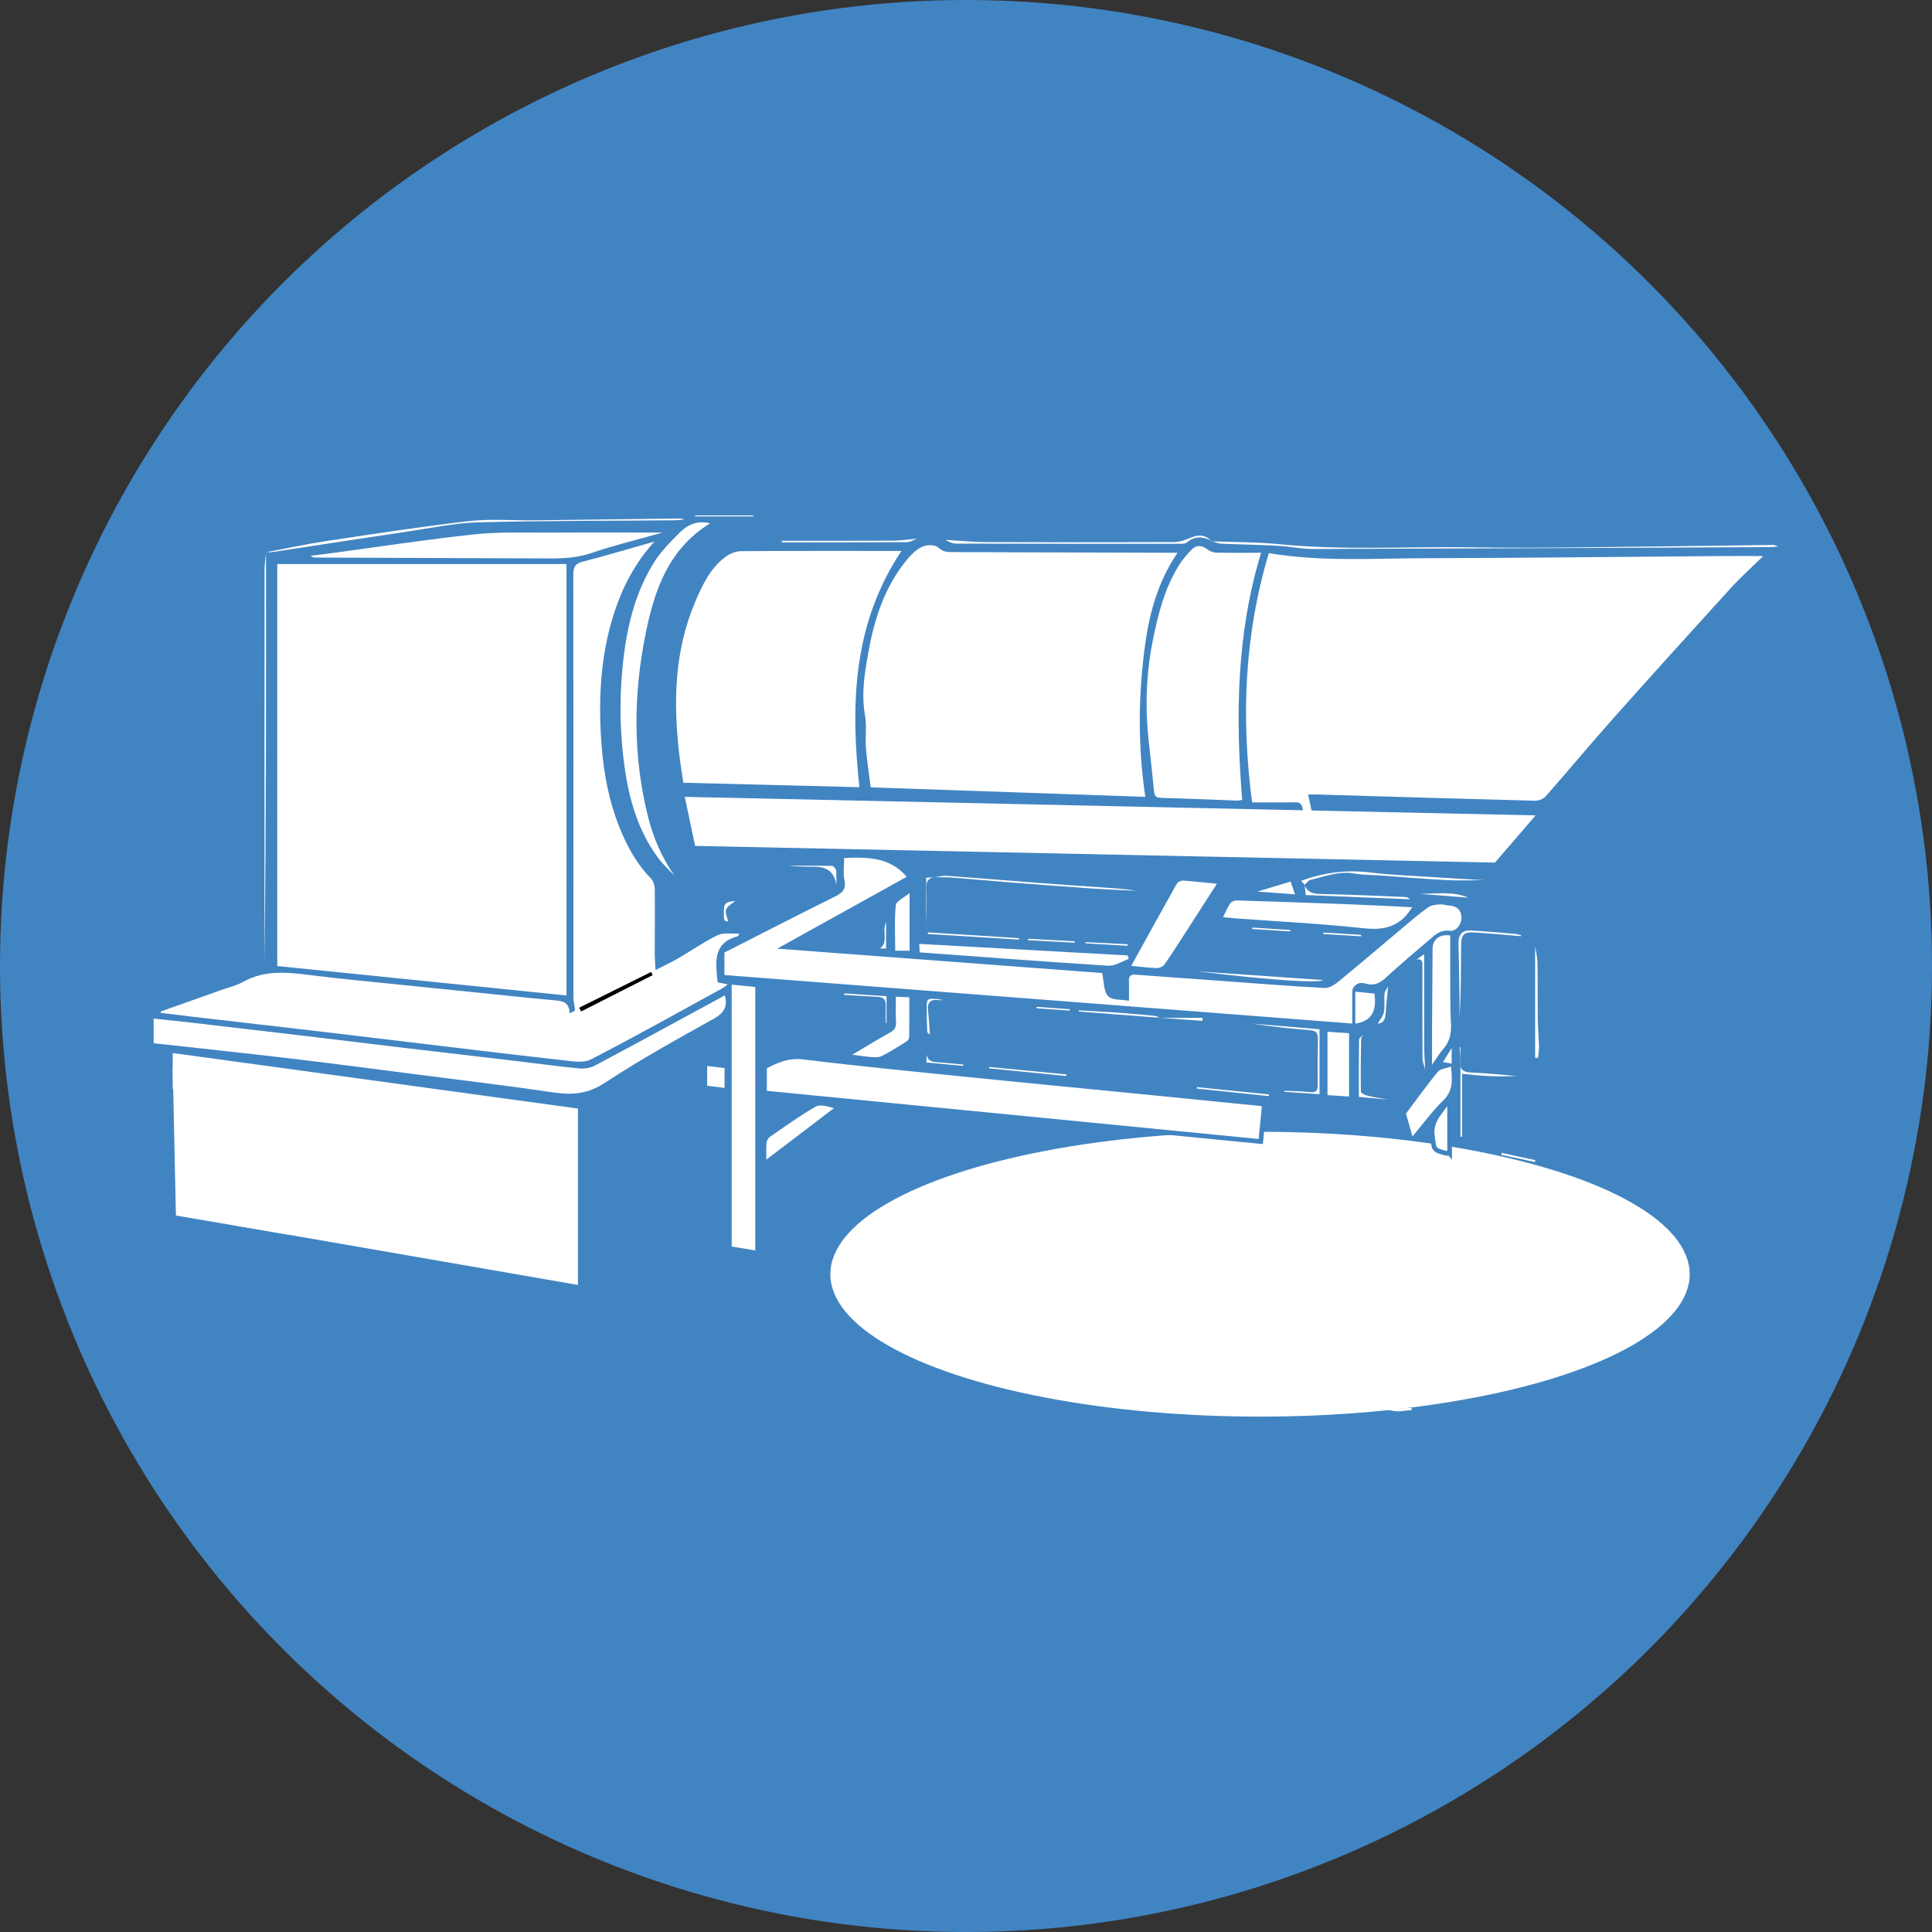 <svg xmlns="http://www.w3.org/2000/svg" id="Layer_2" data-name="Layer 2" viewBox="0 0 825.09 825.09"><rect x="0" y="0" width="825.09" height="825.09" fill="#333333" stroke="none"/><defs><style>      .cls-1, .cls-2 {        fill: #fff;      }      .cls-2 {        stroke: #4184c2;        stroke-miterlimit: 10;        stroke-width: 2px;      }      .cls-3 {        fill: #4184c2;      }    </style></defs><g id="Layer_1-2" data-name="Layer 1"><circle class="cls-3" cx="412.55" cy="412.55" r="412.55"></circle><g><ellipse class="cls-1" cx="538.11" cy="544.17" rx="183.5" ry="60.82"></ellipse><path class="cls-1" d="m118.41,240.88h123.52v184.25c-41.12-4.18-82.21-8.36-123.52-12.57v-171.69Z"></path><path class="cls-1" d="m753.02,237.47c-4.77,4.68-9.52,8.9-13.77,13.57-16.89,18.54-33.71,37.14-50.39,55.87-9.73,10.93-19.09,22.21-28.76,33.19-.98,1.12-3.02,1.9-4.55,1.86-31.08-.8-62.16-1.74-93.23-2.66-.94-.03-1.88,0-3.66,0,1.89,8.93,3.71,17.52,5.59,26.39-.96.11-2.06.24-3.63.42-1.47-6.94-3.04-13.69-4.24-20.5-.4-2.27-1.18-3.02-3.41-2.98-5.98.11-11.96.04-18.25.04-4.75-36.53-3.26-71.72,7.15-106.44,22.43,3.75,44.65,2.21,66.8,2.16,42.26-.1,84.52-.6,126.77-.92,5.62-.04,11.25,0,17.57,0Z"></path><path class="cls-1" d="m502.89,236.05c-8.92,13.12-12.41,27.36-14.23,42.06-2.55,20.56-2.64,41.15.46,62.2-38.97-1.35-77.77-2.69-117.26-4.06-.7-5.54-1.59-11.06-2.03-16.62-.37-4.77.38-9.69-.44-14.35-1.72-9.81.09-19.3,1.86-28.75,2.61-13.92,7.27-27.13,16.62-38.15,1.74-2.05,3.95-4.09,6.37-5.05,1.9-.75,5.25-.67,6.54.55,1.9,1.78,3.68,1.89,5.79,1.9,30.5.1,60.99.19,91.49.28,1.42,0,2.84,0,4.83,0Z"></path><path class="cls-1" d="m246.82,473.41v75.35c-48.82-8.47-97.56-16.93-146.73-25.47,0-6.41-1.56-13.37.35-19.19,3.27-10,.96-19.88,1.84-29.75.27-3.02-1.47-5.38-4.05-6.19-4.5-1.41-9.18-2.4-13.86-3.05-3.4-.47-6.91-.09-10.61-.09v-15.31c57.47,7.87,115.06,15.76,173.06,23.71Z"></path><path class="cls-1" d="m68.59,432c8.63-3.07,17.26-6.13,25.89-9.2,3.16-1.12,6.52-1.88,9.41-3.5,9.31-5.22,19.03-4.06,28.95-2.82,12.84,1.61,25.74,2.77,38.62,4.11,15.15,1.57,30.3,3.11,45.46,4.65,6.2.63,12.4,1.3,18.62,1.84,3.77.33,7.67.27,7.69,5.63,2.66-1.04,2.54-1.01,2.08-3.18-.34-1.63-.43-3.33-.43-5,0-59.69.05-119.38-.04-179.07,0-3.3.79-4.78,4.14-5.64,10.09-2.58,20.07-5.59,30.53-8.55-7.28,7.99-12.35,16.93-15.93,26.73-6.92,18.98-8.15,38.65-6.8,58.56.92,13.59,3.42,26.87,8.89,39.47,3.09,7.11,6.96,13.65,12.41,19.26,1.01,1.04,1.55,2.94,1.56,4.45.11,9.13-.01,18.25-.01,27.38,0,2.1.18,4.21.32,7.16,3.67-1.88,6.67-3.27,9.52-4.92,5.69-3.31,11.13-7.14,17.03-9.99,2.5-1.21,5.93-.5,9.24-.68-.38.76-.44,1.09-.58,1.12-10.89,2.85-9.56,11.24-8.67,19.71,1.13.22,2.46.48,4.31.84-.95.73-1.5,1.27-2.15,1.62-18.74,10.24-37.36,20.71-56.34,30.47-3.26,1.68-8.13.73-12.18.29-17.87-1.95-35.71-4.14-53.56-6.27-17.26-2.05-34.51-4.16-51.78-6.19-17.38-2.04-34.77-4.01-52.15-6.03-4.64-.54-9.27-1.13-13.9-1.69-.04-.19-.09-.38-.13-.57Zm178.8-1.63c.27.51.54,1.02.81,1.53,10.17-5.17,20.34-10.33,30.51-15.5-.22-.43-.43-.86-.65-1.29-10.23,5.08-20.45,10.17-30.68,15.25Z"></path><path class="cls-1" d="m367.03,336.18c-24.76-.63-49.69-1.26-75.2-1.9-.58-3.98-1.25-7.95-1.72-11.94-2.6-22.27-2.17-44.26,6.79-65.31,3.16-7.41,6.57-14.78,13.46-19.58,1.74-1.21,4.13-2.06,6.23-2.07,22.69-.15,45.37-.09,68.39-.09-20.86,31.31-21.75,65.54-17.96,100.9Z"></path><path class="cls-1" d="m360.5,366.43c9.94-.45,19.55-.42,26.73,8.02-17.98,9.98-36.26,20.12-55.31,30.69,46.98,3.52,93.24,7,138.77,10.41.81,3.66.59,7.77,2.54,9.85,1.72,1.84,5.86,1.42,8.91,2,0-3.26.09-5.75-.03-8.24-.1-2.15.61-3.08,2.89-2.91,11.48.88,22.98,1.67,34.46,2.5,15.44,1.12,30.87,2.38,46.32,3.19,2.1.11,4.59-1.72,6.42-3.22,9.28-7.61,18.38-15.43,27.58-23.14,3.31-2.77,6.6-5.6,10.12-8.08,1.29-.91,3.21-1.12,4.87-1.26,1.38-.12,2.81.42,4.23.51,3.11.19,4.93,1.73,5.14,4.87.19,2.95-2.22,6.27-4.98,5.89-4.11-.56-6.43,1.83-9.01,4.06-6.1,5.25-12.28,10.4-18.19,15.85-2.6,2.4-5.08,3.72-8.62,2.67-2.06-.61-4.09-.36-5.37,1.71-.32.51-.46,1.21-.46,1.82-.04,4.38-.02,8.77-.02,13.51-89.28-6.9-178.56-13.81-268.12-20.73v-9.61c15.53-7.89,31.15-15.91,46.87-23.73,3.18-1.58,5.3-2.98,4.39-7.17-.64-2.97-.12-6.19-.12-9.44Z"></path><path class="cls-1" d="m538.57,236.07c-10.56,34.7-10.94,69.9-8.08,105.52-.73.12-1.41.33-2.07.31-10.92-.39-21.83-.86-32.75-1.18-2.04-.06-2.65-.9-2.83-2.77-.68-7.04-1.43-14.08-2.22-21.1-1.63-14.41-1.19-28.73,1.63-42.97,2.27-11.45,5.1-22.72,11.41-32.74,1.45-2.31,3.3-4.41,5.2-6.38,2.08-2.15,4.37-1.95,6.76-.14,1.03.78,2.48,1.36,3.75,1.39,6.34.14,12.68.06,19.21.06Z"></path><path class="cls-2" d="m539.97,471.66c-.53,5.5-1.04,10.78-1.53,15.85-70.43-6.89-141.03-13.8-211.94-20.74v-11.17c4.98-2.63,10.03-4.97,16.7-4.15,24.27,2.98,48.61,5.33,72.94,7.8,23.02,2.34,46.06,4.52,69.09,6.79,17.42,1.72,34.84,3.46,52.26,5.2,1.06.11,2.1.35,2.49.42Z"></path><path class="cls-1" d="m309.58,425.09c1.21,4.68-.27,7.48-4.7,9.95-15.72,8.75-31.5,17.49-46.52,27.36-7.16,4.71-13.78,5.35-21.72,4.18-19.79-2.91-39.66-5.27-59.51-7.83-16.28-2.1-32.56-4.24-48.86-6.2-15.59-1.88-31.21-3.55-46.81-5.3-5.22-.58-10.44-1.12-15.84-1.7v-10.53c5.23.55,10.41,1.06,15.58,1.65,15.83,1.83,31.67,3.68,47.5,5.56,15.23,1.81,30.46,3.68,45.69,5.49,15,1.78,30,3.51,44.99,5.28,9.28,1.1,18.55,2.37,27.85,3.28,2.22.22,4.84-.14,6.78-1.17,18.52-9.86,36.93-19.92,55.56-30.03Z"></path><path class="cls-1" d="m312.47,420.48c3.7.39,6.77.71,10.08,1.05v112.49c-3.7-.61-7.03-1.17-10.08-1.67v-111.86Z"></path><path class="cls-1" d="m282.93,227.44c-10.48,2.97-20.69,5.43-30.59,8.81-7.52,2.56-15.05,2.25-22.69,2.22-31.68-.14-63.35-.24-95.03-.36-.59,0-1.19-.05-1.9-.77,2.79-.34,5.58-.67,8.36-1.04,20.53-2.75,41.01-5.91,61.6-8.11,10.57-1.13,21.32-.66,31.99-.73,15.93-.1,31.86-.02,48.25-.02Z"></path><path class="cls-1" d="m303.28,223.49c-17.7,10.86-23.72,28.35-27.48,46.76-5.34,26.14-5.58,52.4.92,78.46,2.23,8.96,5.88,17.35,11.21,25.15-2.29-2.46-4.83-4.73-6.82-7.41-8.65-11.68-12.5-25.19-14.44-39.34-1.97-14.33-2.19-28.73-.71-43.1,1.59-15.48,5.03-30.55,13.4-43.91,2.94-4.7,7.03-8.75,10.98-12.72,3.32-3.34,7.49-5.2,12.96-3.89Z"></path><path class="cls-1" d="m603.11,387.45c-1.21,1.64-1.89,2.79-2.78,3.73-5,5.26-10.89,6.02-18.08,5.24-17.64-1.93-35.39-2.81-53.1-4.11-2.14-.16-4.28-.36-6.83-.58,1.09-2.19,1.87-4.22,3.06-5.94.52-.75,1.92-1.28,2.91-1.25,16.19.49,32.38,1.06,48.56,1.68,8.38.32,16.75.78,26.27,1.23Z"></path><path class="cls-1" d="m483.13,412.48c6.58-11.94,12.95-23.55,19.44-35.08.42-.75,1.87-1.38,2.79-1.32,4.64.3,9.27.84,14.33,1.34-4.35,6.77-8.52,13.29-12.72,19.79-3.18,4.92-6.3,9.88-9.66,14.69-.62.89-2.22,1.57-3.35,1.53-3.46-.09-6.91-.58-10.85-.96Z"></path><path class="cls-1" d="m482.07,409.53c-2.92,1.02-5.9,3.07-8.75,2.89-26.8-1.68-53.58-3.73-80.54-5.69-.06-1.15-.12-2.18-.2-3.62,29.81,1.65,59.42,3.29,89.02,4.93.16.5.31.99.47,1.49Z"></path><path class="cls-1" d="m619.34,399.54c0,5.52-.03,10.89,0,16.27.05,7.07-.06,14.16.31,21.21.22,4.15-.45,7.72-3.24,10.91-1.67,1.91-2.99,4.14-4.84,6.76,0-5.44-.02-10.05,0-14.67.06-11.63.13-23.26.23-34.89.03-3.9,3.04-6.35,7.53-5.6Z"></path><path class="cls-1" d="m566.92,467.68v-27.05c3.14.21,6.08.41,9.22.62v27.05c-3.09-.21-6.04-.41-9.22-.62Z"></path><path class="cls-1" d="m603.23,485.32c-.98-3.41-1.86-6.46-2.8-9.72,4.31-5.73,8.75-11.96,13.59-17.86,1.07-1.3,3.54-1.46,5.66-2.26.45,5.38,1.15,10.1-3.24,14.39-4.84,4.73-8.87,10.3-13.21,15.45Z"></path><path class="cls-1" d="m363.97,450.43c5.85-3.46,11.01-6.6,16.27-9.58,1.77-1,2.55-2.11,2.42-4.24-.22-3.54-.06-7.11-.06-10.95,2.07.09,3.8.17,5.74.25,0,5.83.04,11.42-.05,17-.01.66-.63,1.54-1.22,1.91-3.45,2.16-6.89,4.34-10.51,6.19-1.25.64-3,.52-4.5.42-2.44-.16-4.87-.59-8.08-1Z"></path><path class="cls-1" d="m327.28,495.23c0-2.94-.14-5.07.07-7.17.09-.9.7-2.03,1.43-2.54,6.42-4.42,12.76-9,19.49-12.9,1.91-1.11,5-.17,7.86.65-9.42,7.17-18.84,14.34-28.84,21.96Z"></path><path class="cls-1" d="m517.41,231.17c9.7.39,19.44.29,29.08,1.25,27.69,2.74,55.43.87,83.14,1.33,16.33.27,32.67.12,49-.04,26.29-.25,52.58-.66,78.87-.99.31,0,.62.2,1.97.65-2.02.15-3.02.29-4.02.29-64.85.3-129.7.62-194.56.8-5.12.01-10.24-1.12-15.38-1.39-8.02-.43-16.06-.53-24.08-.89-1.33-.06-2.63-.73-3.94-1.12l-.09.09Z"></path><path class="cls-1" d="m113.65,235.83c8.7-1.63,17.36-3.52,26.11-4.83,20.14-3.02,40.28-6.14,60.5-8.45,9.24-1.05,18.7-.24,28.06-.34,20.15-.22,40.3-.49,60.45-.75,1.14-.01,2.28-.17,3.48.35-1.37.13-2.74.37-4.12.38-27.96.25-55.93.16-83.87.88-9.88.25-19.72,2.37-29.55,3.83-19.54,2.9-39.06,5.94-58.6,8.89-.81.12-1.67-.03-2.5-.05,0,0,.04.08.04.08Z"></path><path class="cls-1" d="m388.45,381.38v24.63h-6.13c0-6.62-.38-13.08.25-19.45.17-1.72,3.43-3.12,5.88-5.18Z"></path><path class="cls-1" d="m113.6,235.75c.05,58.62.08,117.23-.66,175.82,0-3.15,0-6.3,0-9.45,0-52.94,0-105.87.04-158.81,0-2.49.44-4.97.67-7.47,0-.01-.05-.09-.05-.09Z"></path><path class="cls-2" d="m619.07,492.54c-.71,0-1.08.07-1.41-.01-5.78-1.49-5.16-1.58-5.96-7.48-.95-6.98,4.18-10.41,7.38-15.9v23.4Z"></path><path class="cls-1" d="m578.8,423.51c2.88.29,5.55.55,8.16.81,1.15,7.74-1.48,11.89-8.16,12.82v-13.63Z"></path><path class="cls-1" d="m517.5,231.07c-3.68-1.99-7.21-2.3-10.68.61-.69.58-2.02.56-3.05.56-31.78,0-63.57,0-95.35-.08-1.61,0-3.22-.73-4.66-1.62,5.77.34,11.54.95,17.32.98,26.74.11,53.48.09,80.21-.02,2.27,0,4.66-.78,6.78-1.7,3.93-1.7,6.74-1.45,9.35,1.37,0,0,.09-.09.09-.09Z"></path><path class="cls-1" d="m398.86,374.71c1.85-.24,3.72-.8,5.55-.67,13.13.94,26.25,2.04,39.38,3.04,8.71.66,17.43,1.27,26.15,1.86,5.13.35,10.27.62,15.39,1.49-6.88-.36-13.77-.62-20.65-1.1-11.58-.8-23.16-1.69-34.74-2.6-7.87-.62-15.74-1.36-23.62-1.96-2.5-.19-5.03-.08-7.54-.11,0,0,.08.04.08.04Z"></path><path class="cls-1" d="m557.19,377.86c-.45-.49-.89-.98-1.54-1.69,9.7-3.52,19.18-4.81,29.17-3.6,9.51,1.15,19.12,1.47,28.69,2.11,6.66.44,13.33.81,20.18,1.22-5.48,0-10.77.23-16.02-.05-9.57-.51-19.12-1.31-28.68-1.99-3.47-.25-6.99-.17-10.39-.79-6.7-1.21-12.79,1.23-19.03,2.73-.93.22-1.63,1.41-2.44,2.15l.08-.09Z"></path><path class="cls-1" d="m309.44,464.62c-2.66-.34-4.99-.63-7.44-.94v-8.44c2.5.3,4.89.58,7.44.89v8.5Z"></path><path class="cls-1" d="m602.92,602.16c-2.51.17-5.11.85-7.52.44-19.73-3.34-39.43-6.87-59.13-10.37-1-.18-1.95-.66-2.79-1.42,19.84,3.49,39.67,7.06,59.54,10.4,3.19.54,6.55.08,9.83.08.03.29.06.58.08.88Z"></path><path class="cls-1" d="m624.39,458.59v26.86c-.22,0-.45,0-.67,0v-38.23l-.36-.03c.11,2.09.44,4.2.27,6.27-.26,3.27,1.23,4.38,4.27,4.54,6.69.34,13.37.88,20.08,1.62-3.92,0-7.84.13-11.75-.04-3.93-.17-7.85-.65-11.85-1Z"></path><path class="cls-1" d="m563.52,467.29c-5.46-.37-10.22-.69-14.98-1.01,0-.16,0-.31.01-.47,3.6.18,7.22.18,10.79.6,2.59.3,3.46-.51,3.43-3.05-.08-6.6-.04-13.19.08-19.79.04-2.4-.84-3.4-3.28-3.6-8.22-.66-16.43-1.5-24.6-2.81,9.5.8,19,1.6,28.55,2.4v27.73Z"></path><path class="cls-1" d="m649.59,399.81c-6.53-.53-13.06-1.14-19.6-1.57-4.86-.32-5.99.77-6.01,5.7-.05,10.18-.02,20.36-.67,30.56,0-2.74.04-5.48,0-8.22-.12-7.79-.24-15.58-.43-23.37-.09-3.83,1.63-5.77,5.47-5.54,6.21.38,12.42.92,18.62,1.44.91.08,1.81.42,2.71.64-.02.12-.05.24-.07.36Z"></path><path class="cls-1" d="m565.02,418.54c-1.67,1.27-19.5.43-53.82-3.72,18.28,1.26,36.56,2.53,53.82,3.72Z"></path><path class="cls-1" d="m333.9,230.93c15.82,0,31.64.05,47.46-.04,3.46-.02,6.91-.56,10.24-.85-1.22.45-2.76,1.49-4.3,1.5-17.4.13-34.79.09-52.19.1-.44,0-.88-.08-1.32-.12.04-.2.07-.39.11-.59Z"></path><path class="cls-1" d="m551.18,376.49c.61,1.78,1.14,3.3,1.88,5.46-5.83-.43-11.09-.82-16.1-1.18,4.43-1.33,9.05-2.72,14.22-4.28Z"></path><path class="cls-1" d="m655.6,451.78v-47.54c.42,2.67.97,4.63,1,6.6.12,8.16.03,16.33.14,24.49.05,3.95.42,7.9.52,11.85.04,1.51-.27,3.03-.41,4.55-.42.02-.83.03-1.25.05Z"></path><path class="cls-1" d="m557.11,377.95c1.21,3.09,3.48,3.78,6.72,3.84,12.07.22,24.12.81,36.18,1.29.75.03,1.49.27,2.16.96-14.74-.59-29.47-1.19-44.52-1.8-.17-1.57-.32-2.97-.46-4.37,0,0-.08.08-.08.08Z"></path><path class="cls-1" d="m608.64,456.69c-.39-1.56-1.12-3.13-1.13-4.69-.09-13.06-.05-26.12-.03-39.19,0-1.77.14-3.55-2.54-3.02.94-.66,1.89-1.32,3.27-2.29,0,13.59-.03,26.73.02,39.87.01,3.11.27,6.21.41,9.32Z"></path><path class="cls-1" d="m435.16,401.27c-12.98-.8-25.95-1.6-38.93-2.4.01-.22.03-.45.04-.67,12.97.82,25.95,1.63,38.92,2.45-.01.21-.02.41-.04.62Z"></path><path class="cls-1" d="m582.35,441.81c-.37.61-1.06,1.22-1.07,1.84-.13,7.54-.24,15.08-.09,22.61.01.6,1.83,1.44,2.93,1.7,2.87.69,5.81,1.13,8.72,1.67-4.03-.39-8.06-.77-12.5-1.2,0-8.26-.05-16.37.09-24.47.01-.73,1.26-1.43,1.93-2.15Z"></path><path class="cls-1" d="m455.37,459.53c-11-1.09-21.99-2.18-32.99-3.27.02-.2.04-.4.05-.6,11,1.06,22,2.12,33,3.18-.02.23-.04.45-.06.68Z"></path><path class="cls-1" d="m495.35,434.65c-11.55-.89-23.1-1.78-34.64-2.66,0-.17.01-.33.02-.5,5.42.32,10.85.58,16.27.96,5.36.38,10.72.87,16.08,1.38.76.07,1.49.55,2.23.84l.05-.02Z"></path><path class="cls-1" d="m541.86,468.11c-10.26-1.07-20.52-2.14-30.78-3.21.02-.21.04-.41.06-.62,10.26,1.04,20.52,2.08,30.79,3.12-.02.24-.05.47-.07.71Z"></path><path class="cls-1" d="m360.54,424.25c5.95.39,11.9.79,18.06,1.19v11.45c-.11,0-.23.01-.34.02,0-2.55-.05-5.11.01-7.66.06-2.43-1.09-3.43-3.46-3.53-4.78-.21-9.55-.56-14.33-.85.02-.2.04-.41.06-.61Z"></path><path class="cls-1" d="m627.09,383.37c-6.99-.55-14.04-1.11-21.08-1.67,7.09.11,14.31-1.28,21.08,1.67Z"></path><path class="cls-1" d="m357.16,377.87q-1.06-7.7-9.2-7.73c-3.69-.01-7.37,0-11.07-.43,6.17,0,12.34-.06,18.51.09.6.02,1.59,1.3,1.68,2.08.24,1.97.08,3.99.08,5.99Z"></path><path class="cls-1" d="m398.78,374.66c-2.44.42-3.2,1.84-3.12,4.29.17,5.46.05,10.92-.09,16.41v-20.52c.98-.04,2.12-.1,3.27-.14,0,0-.07-.04-.07-.04Z"></path><path class="cls-1" d="m296.9,220.11h24.79c-.01.14-.02.29-.03.43h-24.78c0-.14.02-.29.03-.43Z"></path><path class="cls-1" d="m411.34,455.21c-5.17-.48-10.33-.97-15.73-1.47.06-1.31.11-2.33.16-3.34.39,2.96,2.58,3.08,4.8,3.26,3.62.29,7.23.65,10.84.98-.02.19-.04.38-.06.57Z"></path><path class="cls-1" d="m439.1,400.92c6.62.36,13.23.72,19.85,1.08,0,.2-.02.4-.03.6-6.63-.36-13.27-.72-19.9-1.08l.08-.6Z"></path><path class="cls-1" d="m402.56,427.09c-.6.01-1.21.1-1.8.02-3.48-.47-4.81,1.04-4.43,4.48.38,3.41.54,6.84.8,10.27-.4-.4-1.11-.78-1.13-1.2-.16-3.24-.2-6.48-.23-9.72-.05-4.49.1-4.63,4.69-4.26.71.06,1.41.27,2.11.42Z"></path><path class="cls-1" d="m463.59,402.36c6,.3,11.99.6,17.99.89-.01.22-.02.45-.03.67-5.99-.35-11.98-.71-17.97-1.06,0-.17.01-.34.02-.51Z"></path><path class="cls-1" d="m534.79,396.14c5.43.35,10.86.7,16.28,1.04-.01.2-.02.41-.03.61-5.43-.35-10.86-.7-16.28-1.05.01-.2.02-.41.03-.61Z"></path><path class="cls-1" d="m655.53,496.25c-4.78-1.01-9.56-2.03-14.34-3.04.06-.28.13-.56.19-.84,4.78,1.03,9.56,2.06,14.33,3.1l-.18.79Z"></path><path class="cls-1" d="m310.98,393.52c-1.86-.1-1.98-.34-1.78-5.75q.11-2.95,4.73-2.92c-1,.87-3.15,1.93-3.82,3.59-.57,1.42.55,3.53.87,5.09Z"></path><path class="cls-1" d="m565.13,398.26c5.4.33,10.8.65,16.2.98,0,.21-.02.42-.03.63-5.4-.33-10.8-.66-16.2-.99,0-.21.02-.42.03-.62Z"></path><path class="cls-1" d="m378.4,393.86v11.2h-2.64c3.95-2.79.71-7.31,2.64-11.2Z"></path><path class="cls-1" d="m495.3,434.68h18.25c-.01.44-.02.88-.04,1.32-6.04-.45-12.08-.91-18.14-1.35-.02.01-.06.03-.06.03Z"></path><path class="cls-1" d="m616.25,453.55c1.23-1.99,2.26-3.63,3.7-5.96v6.65c-1.07-.2-2.23-.41-3.7-.68Z"></path><path class="cls-1" d="m592.81,421.27c-.34,3.64-.78,7.28-.99,10.93-.14,2.45-.43,4.62-3.45,4.99.92-1.66,2.33-3.22,2.66-4.99.47-2.54.01-5.24.26-7.84.1-1.07,1-2.07,1.53-3.09Z"></path><path class="cls-1" d="m582.57,544.24v14.3c-.15,0-.29,0-.44,0v-14.3c.15,0,.29,0,.44,0Z"></path><path class="cls-1" d="m456.79,431.59c-4.72-.34-9.43-.67-14.15-1.01.01-.2.02-.4.04-.6,4.72.34,9.43.68,14.15,1.02-.01.2-.02.39-.04.59Z"></path><path d="m247.39,430.38c10.23-5.08,20.45-10.17,30.68-15.25.22.43.43.86.65,1.29-10.17,5.17-20.34,10.33-30.51,15.5-.27-.51-.54-1.02-.81-1.53Z"></path><polygon class="cls-1" points="123.3 527.32 75.13 519.11 73.76 455.72 118.41 467.09 123.3 527.32"></polygon><polygon class="cls-1" points="638.44 368.39 296.87 361.26 292.44 340.31 655.81 348.22 638.44 368.39"></polygon></g></g></svg>
